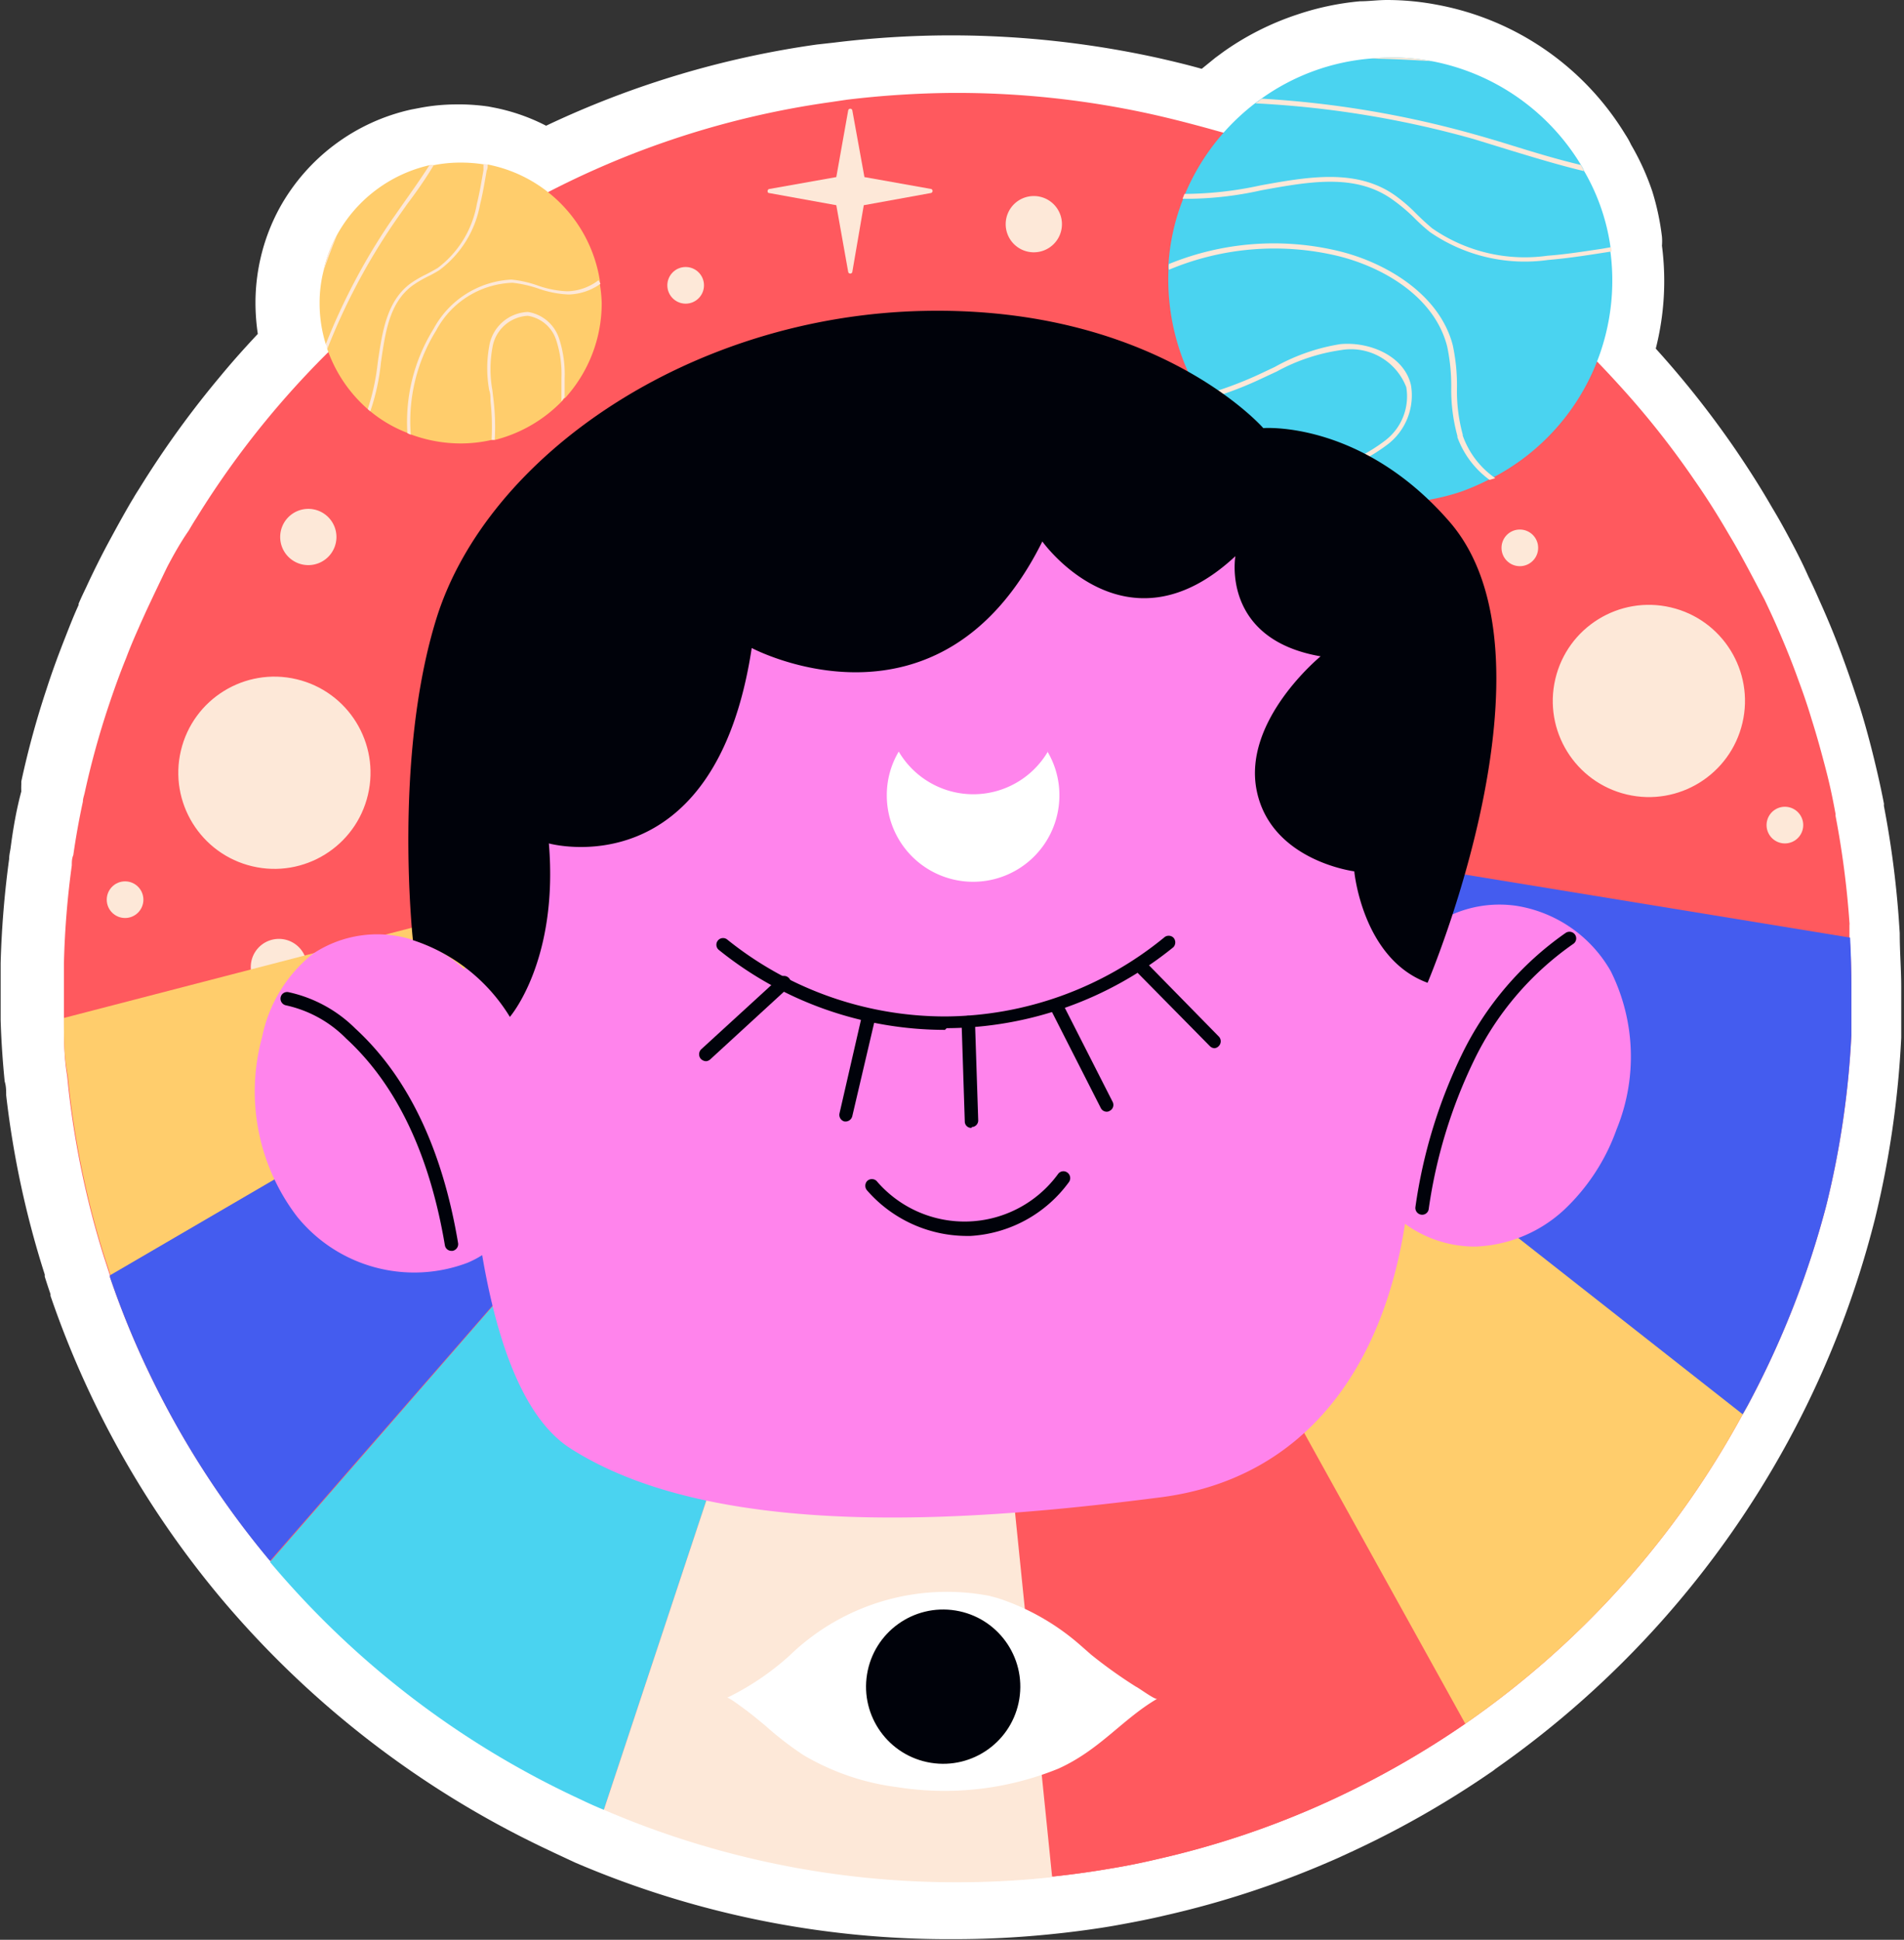 <?xml version="1.0" encoding="UTF-8"?> <svg xmlns="http://www.w3.org/2000/svg" viewBox="0 0 89.36 91.03"><rect x="0" y="0" width="89.36" height="91.03" fill="#333333" stroke="none"/> <defs> <style>.cls-1{fill:#fff;}.cls-2{fill:#ff595e;}.cls-3{fill:#4ad3f0;}.cls-4{fill:#fde8d8;}.cls-5{fill:#ffcd6c;}.cls-6{fill:#445cef;}.cls-7{fill:#ff84ec;}.cls-8{fill:#00020a;}</style> </defs> <g id="Слой_2" data-name="Слой 2"> <g id="Слой_1-2" data-name="Слой 1"> <path class="cls-1" d="M44.68,91A44.41,44.41,0,0,1,27,87.41L26.12,87l-.59-.28A45.24,45.24,0,0,1,10.37,75a44.55,44.55,0,0,1-8-14.19l0-.08c-.09-.26-.18-.54-.27-.82l0-.1A44.13,44.13,0,0,1,.29,51.4c0-.21,0-.43-.07-.65-.09-.9-.16-1.88-.19-2.89,0-.31,0-.6,0-.9s0-.41,0-.61,0-.66,0-1V45.2a45.61,45.61,0,0,1,.4-4.9c0-.19.05-.36.07-.53C.62,38.86.77,38,1,37.14A3.4,3.4,0,0,1,1,36.8l0-.13a41.46,41.46,0,0,1,1.18-4.32c.29-.9.59-1.7.89-2.46.18-.46.39-1,.62-1.5l0-.06c.11-.26.23-.51.35-.76.35-.76.73-1.52,1.12-2.24s.65-1.19,1-1.79l.11-.18c.09-.16.19-.31.29-.47a44.79,44.79,0,0,1,3.77-5.22c.56-.68,1.16-1.35,1.77-2a10,10,0,0,1-.11-1.45,9.35,9.35,0,0,1,.24-2.11,9.25,9.25,0,0,1,.93-2.42A9.37,9.37,0,0,1,19.3,5.14l.42-.08a9.18,9.18,0,0,1,1.67-.16A9.6,9.6,0,0,1,22.93,5l.31.06a9.18,9.18,0,0,1,2.39.84,43.92,43.92,0,0,1,12.7-3.81L39.14,2a45.34,45.34,0,0,1,5.35-.34h.19A45.29,45.29,0,0,1,54.4,2.73c.66.15,1.33.31,2,.5l.64-.52.38-.28A13.1,13.1,0,0,1,60.89.68,12.83,12.83,0,0,1,63.83.06c.4,0,.84-.06,1.27-.06a12.63,12.63,0,0,1,2.38.23,13.15,13.15,0,0,1,8.8,6.08,3.72,3.72,0,0,1,.27.48,11.75,11.75,0,0,1,1,2.2A11.91,11.91,0,0,1,78,11.11a2.6,2.6,0,0,1,0,.42,12.89,12.89,0,0,1-.29,4.83,44.91,44.91,0,0,1,3.73,4.72c.6.88,1.19,1.8,1.73,2.74.2.33.43.73.7,1.23s.68,1.27,1,2c.18.36.36.76.53,1.15.42.93.8,1.86,1.13,2.78.27.73.49,1.4.69,2s.49,1.63.71,2.53.35,1.49.49,2.21a.5.5,0,0,0,0,.12,45.28,45.28,0,0,1,.69,5.21s.05.73.05.75c0,.87.07,1.69.07,2.51,0,.32,0,.64,0,1s0,.92,0,1.38v0A44.9,44.9,0,0,1,88,57.19a44.84,44.84,0,0,1-3.84,10l-.23.43A45,45,0,0,1,70.2,83a2.48,2.48,0,0,1-.26.19A44.49,44.49,0,0,1,63.21,87l-.48.22-.23.1a43.57,43.57,0,0,1-7.79,2.56c-.71.17-1.48.32-2.31.47s-2,.31-3,.41A44.37,44.37,0,0,1,44.68,91Z"></path> <path class="cls-2" d="M86.89,46.35c0,.3,0,.61,0,.91s0,.88,0,1.32h0a41.76,41.76,0,0,1-1.18,8A42.72,42.72,0,0,1,82,66l-.21.37A42,42,0,0,1,68.77,80.89l0,0a42.54,42.54,0,0,1-6.41,3.64l-.58.26h0a41.13,41.13,0,0,1-7.4,2.44c-.72.17-1.44.32-2.17.44q-1.38.24-2.79.39a41.15,41.15,0,0,1-4.47.24,41.78,41.78,0,0,1-16.57-3.4c-.3-.12-.59-.25-.89-.39l-.51-.24A42,42,0,0,1,7,64.43a40.05,40.05,0,0,1-1.84-4.5l0-.08c-.09-.26-.17-.53-.26-.79h0a42,42,0,0,1-1.69-8l-.06-.59C3,49.61,3,48.69,3,47.77c0-.3,0-.6,0-.89s0-.36,0-.53,0-.64,0-1v-.13a41.13,41.13,0,0,1,.37-4.61c0-.16,0-.32.07-.48.12-.84.27-1.68.45-2.51,0-.15.06-.29.09-.44.3-1.37.67-2.71,1.1-4,.26-.78.53-1.54.84-2.3.18-.48.38-.95.59-1.42v0c.11-.26.23-.51.34-.76q.5-1.07,1-2.1c.3-.57.62-1.14,1-1.69.12-.2.23-.39.36-.59a41.85,41.85,0,0,1,7.11-8.67,41.53,41.53,0,0,1,6.19-4.78c.63-.41,1.28-.79,1.93-1.16A41.32,41.32,0,0,1,39,4.79l.74-.11a44,44,0,0,1,5-.32h.17a42.38,42.38,0,0,1,9.14,1c1.3.29,2.58.64,3.83,1a41.84,41.84,0,0,1,14.29,8c.48.41,1,.82,1.41,1.25.84.79,1.64,1.61,2.41,2.46a40.41,40.41,0,0,1,3.54,4.47c.58.83,1.12,1.69,1.63,2.57.23.38.45.77.66,1.16.34.62.66,1.24,1,1.88.17.36.34.72.5,1.08.38.86.74,1.73,1.06,2.62.23.62.45,1.25.64,1.89.25.79.47,1.59.68,2.4s.32,1.37.45,2.07a.29.29,0,0,0,0,.09,42.27,42.27,0,0,1,.65,5,.37.37,0,0,1,0,.11c0,.18,0,.37,0,.55C86.87,44.77,86.89,45.55,86.89,46.35Z"></path> <path class="cls-3" d="M68.58,23.07a10.37,10.37,0,0,1-7.51-.36l-.31-.13a10.49,10.49,0,0,1-4.28-3.79,2.39,2.39,0,0,0-.13-.21,10.6,10.6,0,0,1-1.51-5.92,1.23,1.23,0,0,1,0-.27,10.07,10.07,0,0,1,.69-3.06l.09-.23a10.49,10.49,0,0,1,3.28-4.25l.3-.22A10.24,10.24,0,0,1,64.3,2.75a10,10,0,0,1,2.9.12,10.47,10.47,0,0,1,7,4.87,1.59,1.59,0,0,1,.15.29,9.9,9.9,0,0,1,.82,1.81,9.76,9.76,0,0,1,.41,1.72,1.12,1.12,0,0,1,0,.24,10.43,10.43,0,0,1-5.49,10.6l-.24.12A11.24,11.24,0,0,1,68.58,23.07Z"></path> <path class="cls-4" d="M67.2,2.87c-1-.06-1.93-.11-2.9-.12A10,10,0,0,1,67.2,2.87Z"></path> <path class="cls-4" d="M69.18,6.53A46.29,46.29,0,0,0,58.92,4.85l.3-.22a46.83,46.83,0,0,1,10,1.68c.61.17,1.24.36,1.85.55,1,.31,2.06.63,3.12.88a1.59,1.59,0,0,1,.15.29c-1.13-.27-2.25-.61-3.34-.94Z"></path> <path class="cls-4" d="M75.64,11.8l-.45.07c-.83.13-1.69.26-2.54.33a7.84,7.84,0,0,1-5.54-1.31,8.76,8.76,0,0,1-.78-.71,8.43,8.43,0,0,0-1-.83c-1.73-1.22-3.87-.83-6.13-.42a16.3,16.3,0,0,1-3.7.4l.09-.23a17,17,0,0,0,3.57-.4c2.21-.4,4.49-.81,6.3.46a7.45,7.45,0,0,1,1,.86q.36.36.75.69A7.62,7.62,0,0,0,72.63,12c.84-.06,1.7-.2,2.52-.32l.46-.08A1.12,1.12,0,0,1,75.64,11.8Z"></path> <path class="cls-4" d="M62.44,22.22l-1.37.49-.31-.13,1.6-.59A7.77,7.77,0,0,0,65,20.68a2.6,2.6,0,0,0,1-2.51,2.78,2.78,0,0,0-3.07-1.74,8.88,8.88,0,0,0-3,1l-.73.34a16.84,16.84,0,0,1-2.68,1,2.39,2.39,0,0,0-.13-.21,17.66,17.66,0,0,0,2.72-1l.72-.34a9.28,9.28,0,0,1,3.07-1.07c1.36-.13,3,.54,3.32,1.92a2.9,2.9,0,0,1-1.06,2.76A8.56,8.56,0,0,1,62.44,22.22Z"></path> <path class="cls-4" d="M69.91,22.52a4.3,4.3,0,0,1-1.51-2l0-.06a8.2,8.2,0,0,1-.29-2.26,8.93,8.93,0,0,0-.19-1.94c-.6-2.36-3.05-3.74-5.14-4.25a12.8,12.8,0,0,0-7.92.65,1.23,1.23,0,0,1,0-.27,13,13,0,0,1,8-.6c2.16.53,4.69,2,5.32,4.4a9,9,0,0,1,.2,2,7.72,7.72,0,0,0,.27,2.2l0,.05a4.08,4.08,0,0,0,1.53,2Z"></path> <path class="cls-5" d="M28.24,14.22a6.62,6.62,0,0,1-1.71,4.45c-.05,0-.1.11-.15.15a6.65,6.65,0,0,1-3.13,1.82l-.15,0a6.58,6.58,0,0,1-1.48.17,6.71,6.71,0,0,1-2.38-.44l-.16-.07a6.28,6.28,0,0,1-1.7-1l-.12-.1a6.6,6.6,0,0,1-1.9-2.82c0-.07,0-.15-.07-.23A6.44,6.44,0,0,1,15,14.22a6.14,6.14,0,0,1,.18-1.49A6.05,6.05,0,0,1,15.83,11a6.64,6.64,0,0,1,4.34-3.25l.2,0a6.39,6.39,0,0,1,1.25-.12,6.86,6.86,0,0,1,1.12.09l.15,0a6.6,6.6,0,0,1,5.26,5.43.86.86,0,0,1,0,.17A6.58,6.58,0,0,1,28.24,14.22Z"></path> <path class="cls-4" d="M15.83,11c-.23.56-.45,1.14-.65,1.72A6.05,6.05,0,0,1,15.83,11Z"></path> <path class="cls-4" d="M18.43,10.55a29.77,29.77,0,0,0-3.07,5.83c0-.07,0-.15-.07-.23a29.82,29.82,0,0,1,3-5.69l.7-1c.39-.55.79-1.12,1.16-1.7l.2,0C20,8.35,19.55,9,19.13,9.55,18.9,9.88,18.66,10.21,18.43,10.55Z"></path> <path class="cls-4" d="M22.89,7.72c0,.1,0,.19-.05.29-.09.52-.18,1.07-.31,1.59a4.94,4.94,0,0,1-1.9,3.07,5.39,5.39,0,0,1-.58.32,5.44,5.44,0,0,0-.69.41c-1.08.8-1.27,2.16-1.48,3.6a10.12,10.12,0,0,1-.5,2.3l-.12-.1A10.67,10.67,0,0,0,17.73,17c.21-1.41.41-2.87,1.54-3.7a5.2,5.2,0,0,1,.72-.42c.19-.1.38-.2.56-.31a4.79,4.79,0,0,0,1.83-3c.13-.52.22-1.07.31-1.58,0-.1,0-.2,0-.3Z"></path> <path class="cls-4" d="M26.5,17.74l0,.93c-.05,0-.1.11-.15.15l0-1.08a5.08,5.08,0,0,0-.26-1.82,1.67,1.67,0,0,0-1.32-1.1,1.77,1.77,0,0,0-1.66,1.5,5.61,5.61,0,0,0,0,2l.06.51a10.92,10.92,0,0,1,.05,1.81l-.15,0a11.19,11.19,0,0,0-.05-1.83c0-.17,0-.33-.06-.5a5.7,5.7,0,0,1,0-2.06,1.91,1.91,0,0,1,1.82-1.61,1.84,1.84,0,0,1,1.44,1.19A5.32,5.32,0,0,1,26.5,17.74Z"></path> <path class="cls-4" d="M28.18,13.32a2.69,2.69,0,0,1-1.5.5h0a4.9,4.9,0,0,1-1.42-.28,5.62,5.62,0,0,0-1.2-.27,4.22,4.22,0,0,0-3.59,2.24,8.08,8.08,0,0,0-1.19,4.89l-.16-.07a8.28,8.28,0,0,1,1.23-4.9A4.4,4.4,0,0,1,24,13.12a5.19,5.19,0,0,1,1.24.28,4.76,4.76,0,0,0,1.38.27h0a2.51,2.51,0,0,0,1.47-.52A.86.86,0,0,1,28.18,13.32Z"></path> <circle class="cls-4" cx="77.39" cy="32.9" r="4.51" transform="translate(27.66 100.71) rotate(-76.78)"></circle> <circle class="cls-4" cx="12.88" cy="36.26" r="4.51" transform="translate(-25.37 40.47) rotate(-76.72)"></circle> <path class="cls-4" d="M43.68,9.06l-3.14.57L40,12.77a.1.1,0,0,1-.19,0l-.56-3.14-3.15-.57c-.1,0-.1-.17,0-.19l3.15-.56.56-3.14a.1.1,0,0,1,.19,0l.57,3.14,3.14.56A.1.1,0,0,1,43.68,9.06Z"></path> <path class="cls-4" d="M83.7,51.05l-2.57.46-.46,2.56a.08.08,0,0,1-.15,0l-.46-2.56-2.57-.46a.08.08,0,0,1,0-.16l2.57-.46.46-2.56a.08.08,0,0,1,.15,0l.46,2.56,2.57.46A.08.08,0,0,1,83.7,51.05Z"></path> <path class="cls-4" d="M10.1,51.05l-2.57.46-.46,2.56a.08.08,0,0,1-.15,0l-.46-2.56-2.57-.46a.08.08,0,0,1,0-.16l2.57-.46.46-2.56a.08.08,0,0,1,.15,0l.46,2.56,2.57.46A.08.08,0,0,1,10.1,51.05Z"></path> <path class="cls-4" d="M15.79,25.2a1.32,1.32,0,1,1-1.32-1.32A1.32,1.32,0,0,1,15.79,25.2Z"></path> <path class="cls-4" d="M49.84,10.52A1.32,1.32,0,1,1,48.52,9.2,1.32,1.32,0,0,1,49.84,10.52Z"></path> <circle class="cls-4" cx="32.18" cy="13.39" r="0.86"></circle> <circle class="cls-4" cx="71.33" cy="25.71" r="0.86"></circle> <path class="cls-4" d="M84.63,38.72a.86.86,0,1,1-1.72,0,.86.86,0,1,1,1.72,0Z"></path> <circle class="cls-4" cx="75.69" cy="58.39" r="0.86"></circle> <circle class="cls-4" cx="5.87" cy="42.22" r="0.86"></circle> <path class="cls-4" d="M14.41,45.37a1.32,1.32,0,1,1-1.32-1.31A1.32,1.32,0,0,1,14.41,45.37Z"></path> <path class="cls-5" d="M44.19,37.09l-39,22.76c-.09-.26-.17-.53-.26-.79h0a42,42,0,0,1-1.69-8l-.06-.59C3,49.61,3,48.69,3,47.77Z"></path> <path class="cls-6" d="M44.19,37.09,12.67,73.25A42,42,0,0,1,7,64.43a40.05,40.05,0,0,1-1.84-4.5l0-.08Z"></path> <path class="cls-3" d="M44.19,37.09,28.34,84.93c-.3-.12-.59-.25-.89-.39l-.51-.24a42.13,42.13,0,0,1-14.27-11Z"></path> <path class="cls-4" d="M49.38,88.09a41.15,41.15,0,0,1-4.47.24,41.78,41.78,0,0,1-16.57-3.4L44.19,37.09Z"></path> <path class="cls-2" d="M68.77,80.89l0,0a42.54,42.54,0,0,1-6.41,3.64l-.58.26h0a41.13,41.13,0,0,1-7.4,2.44c-.72.17-1.44.32-2.17.44q-1.38.24-2.79.39l-5.19-51,.6-.19.13.24h0l.24.44v0h0Z"></path> <path class="cls-5" d="M82,66l-.21.37A42,42,0,0,1,68.77,80.89l0,0L44.49,37.07l.67.51Z"></path> <path class="cls-6" d="M86.89,46.35c0,.3,0,.61,0,.91s0,.88,0,1.32h0a41.76,41.76,0,0,1-1.18,8A42.72,42.72,0,0,1,82,66l-.21.37L45.17,37.6h0l-.68-.53.43.07h0L86.83,44C86.87,44.77,86.89,45.55,86.89,46.35Z"></path> <path class="cls-7" d="M75.87,53a9.61,9.61,0,0,1-2.49,3.8,6.47,6.47,0,0,1-4.14,1.7,5.58,5.58,0,0,1-3.3-1.07c-1,6.54-4.54,11.92-11.42,12.83-7.8,1-20.64,2.26-27.75-2.29-2.17-1.39-3.43-4.9-4.14-9.07a4.52,4.52,0,0,1-.69.36,7.07,7.07,0,0,1-8-2.17,9.67,9.67,0,0,1-1.64-8.42,6.7,6.7,0,0,1,2.37-3.9,5.44,5.44,0,0,1,4.71-.66,6.13,6.13,0,0,1,1.78.86,6.54,6.54,0,0,1,.65.53c.06-4.65.38-8.14.38-8.14h0A22.32,22.32,0,0,1,50.75,17.31l.47.14a22.34,22.34,0,0,1,15.6,21.3c0,.66,0,1.31-.09,2,0,.87,0,1.94-.08,3.14l.29-.24a5.51,5.51,0,0,1,4.24-1.14,6.22,6.22,0,0,1,4.42,3.07A9,9,0,0,1,75.87,53Z"></path> <path class="cls-8" d="M21.19,58.7a.31.31,0,0,1-.31-.26c-.72-4.28-2.28-7.54-4.63-9.7a5.66,5.66,0,0,0-2.82-1.56.32.32,0,0,1-.26-.37.31.31,0,0,1,.37-.25,6.35,6.35,0,0,1,3.14,1.71c2.46,2.26,4.08,5.64,4.82,10.07a.32.32,0,0,1-.26.36Z"></path> <path class="cls-8" d="M66.69,57h0a.32.32,0,0,1-.26-.36,24.13,24.13,0,0,1,2.18-7.16,14.88,14.88,0,0,1,4.87-5.7.32.32,0,0,1,.44.08.31.31,0,0,1-.09.44,14.16,14.16,0,0,0-4.65,5.46,23.59,23.59,0,0,0-2.13,7A.31.31,0,0,1,66.69,57Z"></path> <path class="cls-8" d="M19.38,44.12a8.37,8.37,0,0,1,4.55,3.6s2.29-2.63,1.83-8.14c0,0,7.8,2.18,9.52-9.17,0,0,8.82,4.7,13.64-5,0,0,3.9,5.5,9.06.69,0,0-.69,3.89,4,4.7,0,0-3.67,3-3,6.3s4.58,3.79,4.58,3.79S63.94,45,67,46.12c0,0,6.54-15.36,1-21.67-4.13-4.73-8.71-4.36-8.71-4.36s-5-5.73-15.93-5.5S22.89,21.36,20.49,29C18.44,35.58,19.38,44.12,19.38,44.12Z"></path> <path class="cls-8" d="M44.35,48.33a16.92,16.92,0,0,1-10.61-3.75.31.31,0,1,1,.39-.49A16.32,16.32,0,0,0,44.35,47.7h0A16.34,16.34,0,0,0,54.63,44a.32.32,0,0,1,.44,0,.33.33,0,0,1,0,.45,17,17,0,0,1-10.64,3.8Z"></path> <path class="cls-8" d="M33.14,49.8a.37.37,0,0,1-.24-.1.33.33,0,0,1,0-.45l3.67-3.36a.32.32,0,0,1,.45,0,.31.31,0,0,1,0,.44l-3.67,3.37A.34.34,0,0,1,33.14,49.8Z"></path> <path class="cls-8" d="M39.71,52.63h-.07a.32.32,0,0,1-.24-.38l1.07-4.66a.33.33,0,0,1,.38-.24.32.32,0,0,1,.24.38L40,52.38A.33.33,0,0,1,39.71,52.63Z"></path> <path class="cls-8" d="M45.59,52.93a.3.3,0,0,1-.31-.3L45.13,48a.32.32,0,0,1,.3-.33.33.33,0,0,1,.33.31l.15,4.58a.31.31,0,0,1-.3.33Z"></path> <path class="cls-8" d="M51.94,52.17a.31.31,0,0,1-.28-.18l-2.37-4.66a.31.31,0,1,1,.56-.28l2.37,4.66a.31.31,0,0,1-.14.42A.25.25,0,0,1,51.94,52.17Z"></path> <path class="cls-8" d="M57,49.19a.32.32,0,0,1-.22-.1L53.24,45.5a.32.32,0,0,1,0-.45.31.31,0,0,1,.44,0l3.52,3.59a.32.32,0,0,1,0,.45A.31.31,0,0,1,57,49.19Z"></path> <path class="cls-8" d="M45.33,58a6.23,6.23,0,0,1-4.63-2.13.33.33,0,0,1,0-.45.32.32,0,0,1,.44,0,5.43,5.43,0,0,0,8.52-.33.31.31,0,0,1,.44-.06.32.32,0,0,1,.07.44A6.16,6.16,0,0,1,45.55,58Z"></path> <path class="cls-1" d="M49.16,35.27a4,4,0,0,1,.56,2.06,4,4,0,1,1-8.1,0,4,4,0,0,1,.56-2.06,4.06,4.06,0,0,0,7,0Z"></path> <path class="cls-1" d="M50.72,77.22A11.07,11.07,0,0,0,46.84,75l-.41-.11a10.61,10.61,0,0,0-9.35,2.78,12.48,12.48,0,0,1-2.95,2c.12,0,.8.53.92.61.3.23.59.47.88.71a15.2,15.2,0,0,0,1.79,1.38,11.5,11.5,0,0,0,4.41,1.5A14.17,14.17,0,0,0,49.67,83c1.95-.88,3-2.32,4.64-3.28-.1.06-.86-.51-1-.57a22.22,22.22,0,0,1-2.1-1.5Z"></path> <circle class="cls-8" cx="44.28" cy="79.16" r="3.62" transform="translate(-40.95 110.22) rotate(-80.81)"></circle> </g> </g> </svg> 